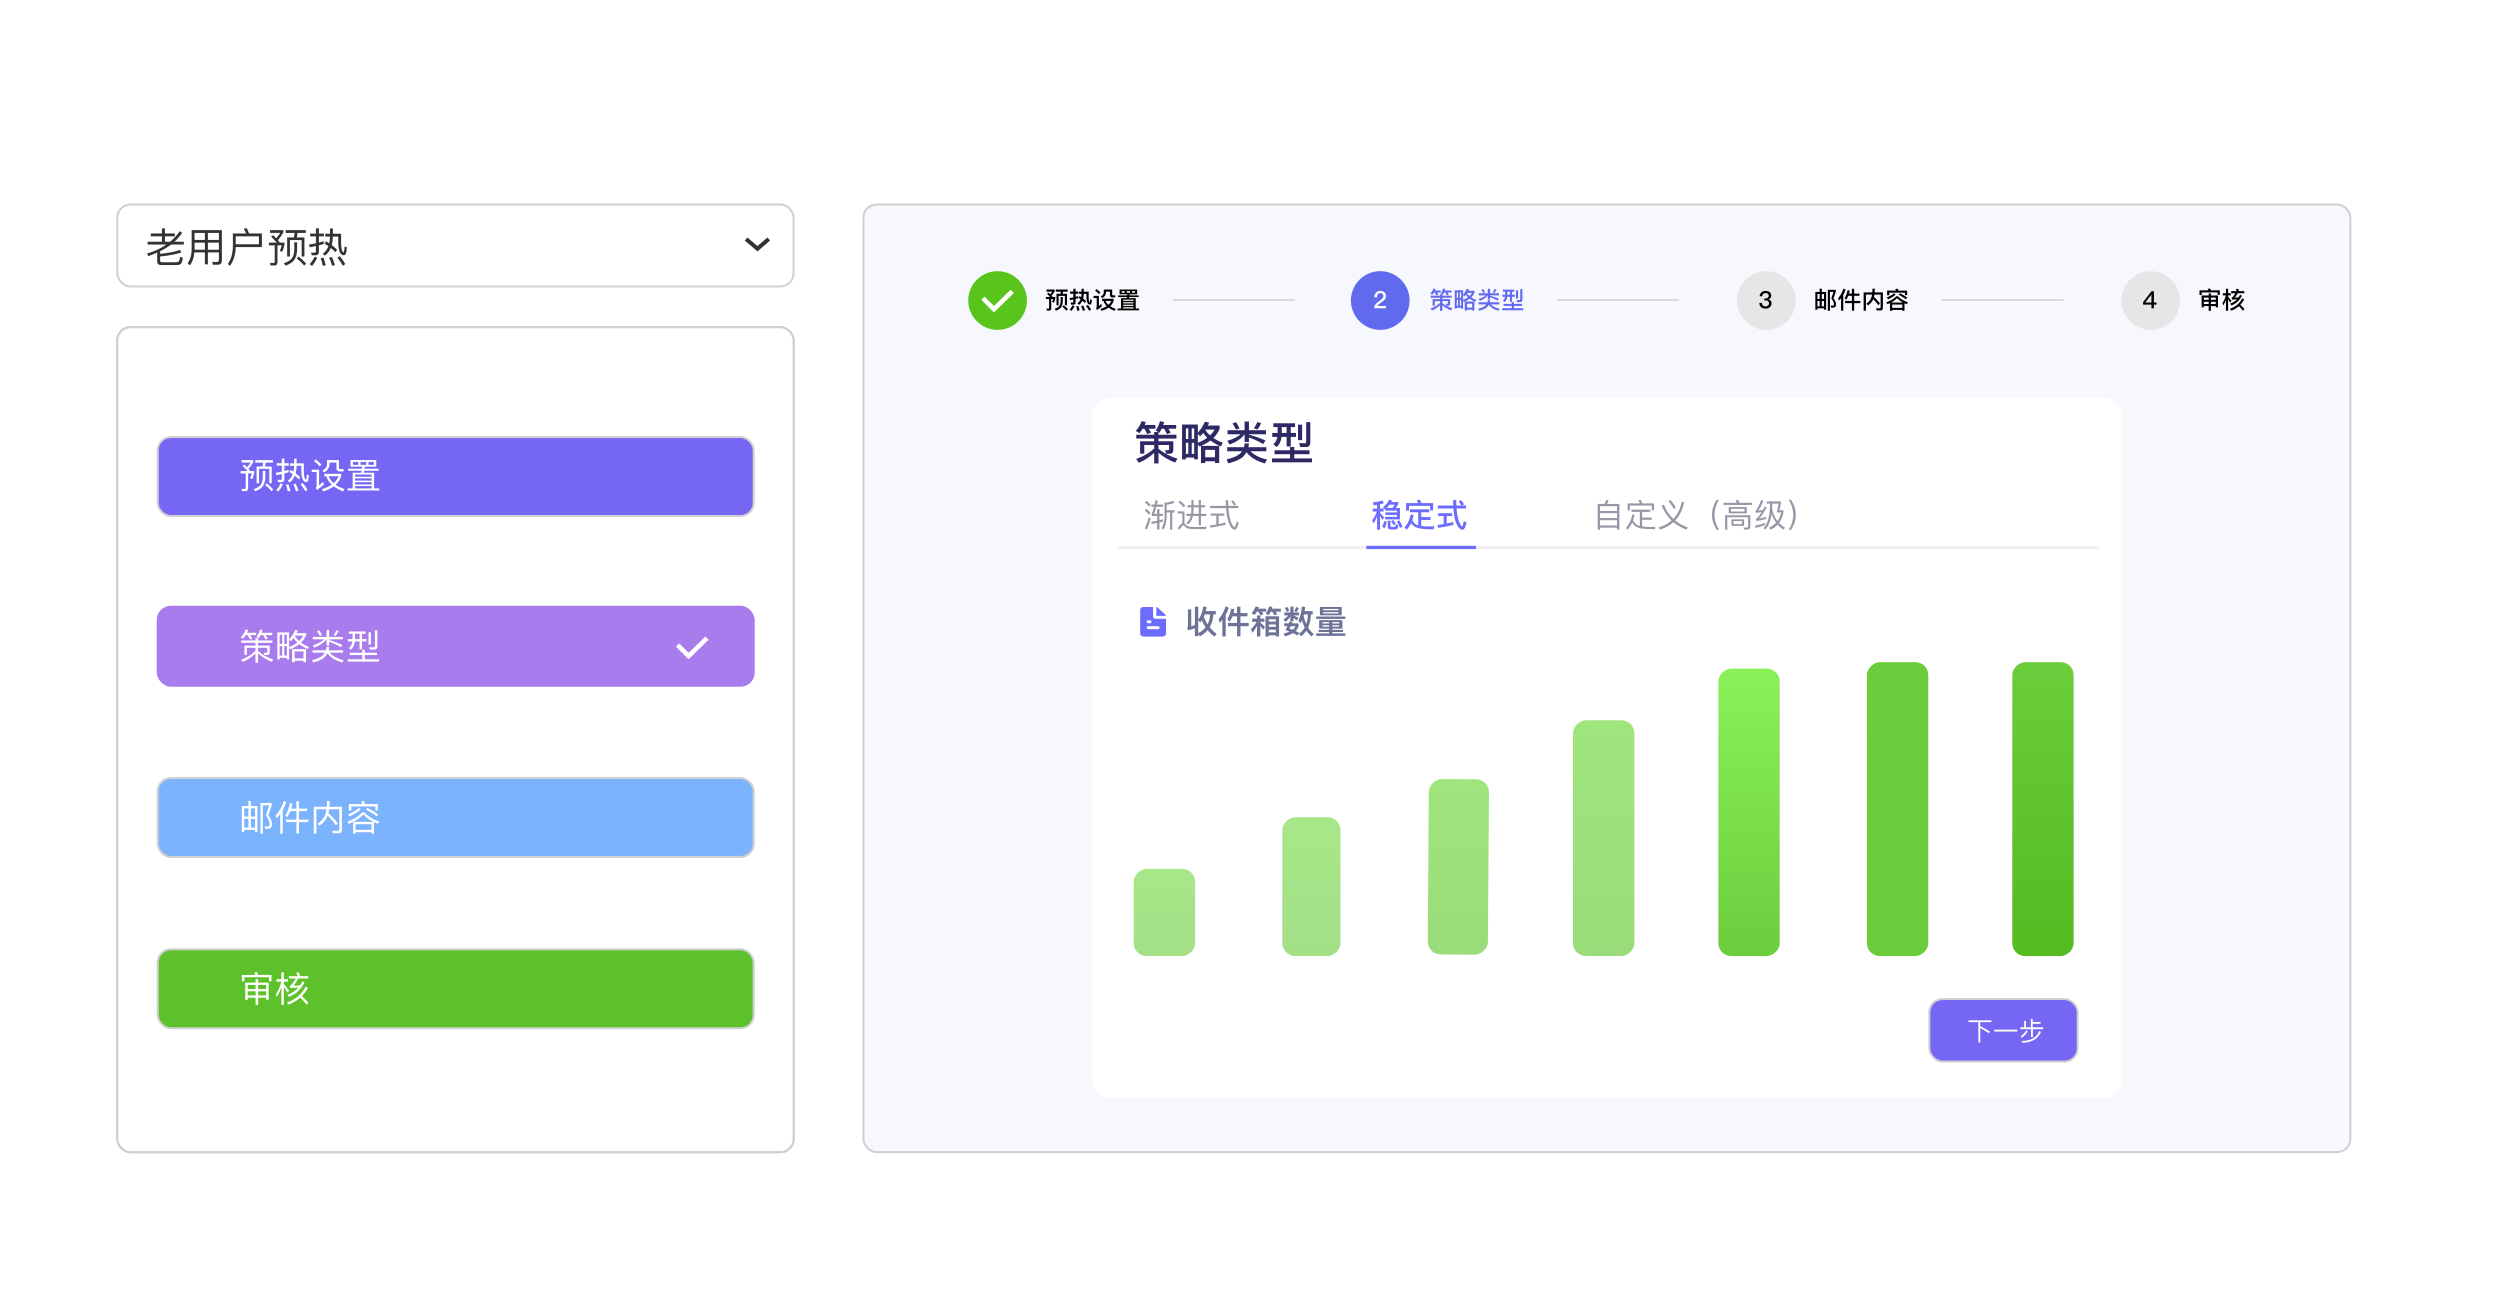 <svg width="774" height="401" viewBox="0 0 774 401" fill="none" xmlns="http://www.w3.org/2000/svg">
<g id="Group 1321315931">
<g id="Rectangle 109" filter="url(#filter0_d_2686_3247)">
<rect x="15" y="15" width="744" height="371" rx="6.414" fill="white"/>
</g>
<rect id="Rectangle 110" x="267.314" y="63.314" width="460.372" height="293.372" rx="4.083" fill="#F6F8FD" stroke="#D0D0D0" stroke-width="0.628"/>
<rect id="Rectangle 273" x="36.314" y="63.314" width="209.372" height="25.372" rx="4.083" fill="white" stroke="#D0D0D0" stroke-width="0.628"/>
<rect id="Rectangle 274" x="36.314" y="101.314" width="209.372" height="255.372" rx="4.083" fill="white" stroke="#D0D0D0" stroke-width="0.628"/>
<rect id="Rectangle 276" x="36.314" y="101.314" width="209.372" height="255.372" rx="4.083" fill="white" stroke="#D0D0D0" stroke-width="0.628"/>
<rect id="Rectangle 277" x="36.314" y="101.314" width="209.372" height="255.372" rx="4.083" fill="white" stroke="#D0D0D0" stroke-width="0.628"/>
<rect id="Rectangle 278" x="36.314" y="101.314" width="209.372" height="255.372" rx="4.083" fill="white" stroke="#D0D0D0" stroke-width="0.628"/>
<path id="&#232;&#128;&#129;&#231;&#148;&#168;&#230;&#136;&#183;&#233;&#162;&#132;&#231;&#131;&#173;" d="M49.573 79.404V80.648C49.573 81.013 49.749 81.201 50.113 81.201H54.384C54.799 81.201 55.1 81.126 55.289 80.987C55.515 80.812 55.666 80.322 55.741 79.518L56.595 79.794C56.482 80.874 56.256 81.528 55.917 81.766C55.628 81.967 55.176 82.068 54.548 82.068H49.837C49.058 82.068 48.668 81.653 48.668 80.837V78.211C47.814 78.588 46.91 78.952 45.93 79.317L45.54 78.475C47.651 77.897 49.598 77.005 51.369 75.799C51.42 75.761 51.457 75.736 51.495 75.711H45.703V74.844H50.138V73.161H46.683V72.281H50.138V70.698H51.055V72.281H54.121V73.161H51.055V74.844H52.651C53.806 73.889 54.812 72.796 55.691 71.578L56.407 72.106C55.653 73.136 54.862 74.053 54.008 74.844H56.91V75.711H52.99L52.4 76.151C51.596 76.704 50.653 77.256 49.573 77.784V78.588C51.91 78.362 53.982 77.96 55.779 77.369L56.08 78.224C54.07 78.802 51.91 79.191 49.573 79.404ZM60.239 75.121V77.319H63.43V75.121H60.239ZM60.188 78.148C60.05 79.756 59.585 81.088 58.781 82.143L58.09 81.528C58.894 80.409 59.309 78.99 59.334 77.269V71.239H68.693V80.648C68.693 81.528 68.254 81.967 67.374 81.967H65.93L65.691 81.075C66.193 81.1 66.658 81.126 67.085 81.126C67.538 81.126 67.776 80.862 67.776 80.334V78.148H64.359V81.829H63.43V78.148H60.188ZM67.776 77.319V75.121H64.359V77.319H67.776ZM67.776 74.279V72.118H64.359V74.279H67.776ZM63.43 72.118H60.239V74.279H63.43V72.118ZM80.163 73.173H72.99V75.623H80.163V73.173ZM72.99 76.502C72.927 78.751 72.337 80.686 71.206 82.306L70.54 81.704C71.558 80.296 72.073 78.462 72.098 76.214V72.281H76.193C75.967 71.754 75.728 71.264 75.465 70.812L76.432 70.661C76.658 71.138 76.884 71.678 77.11 72.281H81.08V76.502H72.99ZM88.442 71.251H94.673V72.106H92.123C92.06 72.596 91.972 73.06 91.872 73.513H94.246V79.43H93.392V74.317H89.761V79.43H88.907V73.513H91.005C91.105 73.06 91.181 72.583 91.231 72.106H88.442V71.251ZM92.462 79.43C93.392 80.158 94.171 80.887 94.799 81.616L94.171 82.244C93.618 81.54 92.852 80.786 91.884 79.995L92.462 79.43ZM91.105 75.033H91.985V77.294C91.947 78.638 91.646 79.706 91.08 80.498C90.528 81.239 89.635 81.817 88.392 82.244L87.902 81.477C89.095 81.088 89.937 80.573 90.414 79.92C90.842 79.241 91.08 78.374 91.105 77.294V75.033ZM84.585 72.834C84.924 73.161 85.239 73.475 85.515 73.776C85.967 73.287 86.382 72.721 86.759 72.093H83.593V71.251H87.726V71.967C87.211 72.897 86.646 73.689 86.043 74.354C86.281 74.631 86.482 74.882 86.658 75.108H88.09V75.661C87.889 76.641 87.638 77.407 87.362 77.96L86.621 77.671C86.847 77.194 87.06 76.628 87.236 75.95H85.904V81.201C85.904 81.854 85.578 82.194 84.95 82.194H83.744L83.568 81.377C83.945 81.415 84.309 81.44 84.661 81.44C84.912 81.44 85.05 81.289 85.05 80.987V75.95H83.241V75.108H85.678C85.188 74.53 84.598 73.902 83.919 73.249L84.585 72.834ZM106.47 79.04C106.08 79.028 105.741 78.852 105.465 78.5C104.962 77.847 104.711 76.616 104.711 74.794V73.249H103.053C103.04 74.229 102.927 75.108 102.713 75.887C103.291 76.314 103.831 76.791 104.359 77.319L103.857 78.085C103.379 77.596 102.889 77.156 102.412 76.754C101.997 77.734 101.394 78.538 100.603 79.166L99.937 78.575C100.728 77.972 101.306 77.168 101.683 76.189C101.281 75.9 100.867 75.636 100.465 75.41L100.942 74.706C101.281 74.907 101.608 75.108 101.934 75.334C102.085 74.681 102.161 73.99 102.173 73.249H100.716V72.369H102.173V70.724H103.053V72.369H105.603V74.794C105.603 76.226 105.728 77.219 105.992 77.784C106.093 78.023 106.193 78.148 106.294 78.148C106.382 78.148 106.47 77.998 106.545 77.696C106.62 77.369 106.671 76.892 106.696 76.264L107.387 76.616C107.324 77.696 107.198 78.387 106.997 78.688C106.847 78.915 106.671 79.04 106.47 79.04ZM96.03 72.319H97.814V70.686H98.731V72.319H100.264V73.198H98.731V75.108C99.234 74.97 99.736 74.819 100.213 74.668V75.548C99.723 75.698 99.234 75.824 98.731 75.95V77.947C98.731 78.676 98.379 79.04 97.676 79.04H96.507L96.306 78.173C96.671 78.211 97.022 78.236 97.362 78.236C97.663 78.236 97.814 78.06 97.814 77.721V76.176C97.186 76.314 96.545 76.44 95.904 76.565L95.691 75.711C96.419 75.611 97.123 75.472 97.814 75.322V73.198H96.03V72.319ZM97.45 79.442L98.203 79.806C97.751 80.786 97.211 81.628 96.608 82.332L95.867 81.791C96.47 81.138 96.997 80.347 97.45 79.442ZM100.138 79.756C100.402 80.485 100.641 81.264 100.842 82.106L99.924 82.306C99.761 81.402 99.548 80.611 99.284 79.932L100.138 79.756ZM102.738 79.58C103.115 80.347 103.442 81.176 103.718 82.08L102.814 82.281C102.563 81.327 102.261 80.498 101.884 79.769L102.738 79.58ZM105.188 79.291C105.942 80.234 106.507 81.05 106.909 81.754L106.168 82.281C105.741 81.515 105.176 80.673 104.46 79.756L105.188 79.291Z" fill="#333333"/>
<path id="Vector 10" d="M231 74L234.5 77L238 74" stroke="#333333" stroke-width="1.256"/>
<g id="Group 1321315873">
<rect id="Rectangle 279" x="48.83" y="135.314" width="184.516" height="24.448" rx="4.083" fill="#7566F3" stroke="#D0D0D0" stroke-width="0.628"/>
<path id="&#233;&#162;&#132;&#231;&#131;&#173;&#232;&#174;&#190;&#231;&#189;&#174;" d="M79.038 142.464H84.494V143.212H82.261C82.206 143.641 82.129 144.048 82.041 144.444H84.12V149.625H83.372V145.148H80.193V149.625H79.445V144.444H81.282C81.37 144.048 81.436 143.63 81.48 143.212H79.038V142.464ZM82.558 149.625C83.372 150.263 84.054 150.901 84.604 151.539L84.054 152.089C83.57 151.473 82.899 150.813 82.052 150.12L82.558 149.625ZM81.37 145.775H82.14V147.755C82.107 148.932 81.843 149.867 81.348 150.56C80.864 151.209 80.083 151.715 78.994 152.089L78.565 151.418C79.61 151.077 80.347 150.626 80.765 150.054C81.139 149.46 81.348 148.701 81.37 147.755V145.775ZM75.661 143.85C75.958 144.136 76.233 144.411 76.475 144.675C76.871 144.246 77.234 143.751 77.564 143.201H74.792V142.464H78.411V143.091C77.96 143.905 77.465 144.598 76.937 145.181C77.146 145.423 77.322 145.643 77.476 145.841H78.73V146.325C78.554 147.183 78.334 147.854 78.092 148.338L77.443 148.085C77.641 147.667 77.828 147.172 77.982 146.578H76.816V151.176C76.816 151.748 76.53 152.045 75.98 152.045H74.924L74.77 151.33C75.1 151.363 75.419 151.385 75.727 151.385C75.947 151.385 76.068 151.253 76.068 150.989V146.578H74.484V145.841H76.618C76.189 145.335 75.672 144.785 75.078 144.213L75.661 143.85ZM94.823 149.284C94.482 149.273 94.185 149.119 93.943 148.811C93.503 148.239 93.283 147.161 93.283 145.566V144.213H91.831C91.82 145.071 91.721 145.841 91.534 146.523C92.04 146.897 92.513 147.315 92.975 147.777L92.535 148.448C92.117 148.019 91.688 147.634 91.27 147.282C90.907 148.14 90.379 148.844 89.686 149.394L89.103 148.877C89.796 148.349 90.302 147.645 90.632 146.787C90.28 146.534 89.917 146.303 89.565 146.105L89.983 145.489C90.28 145.665 90.566 145.841 90.852 146.039C90.984 145.467 91.05 144.862 91.061 144.213H89.785V143.443H91.061V142.002H91.831V143.443H94.064V145.566C94.064 146.82 94.174 147.689 94.405 148.184C94.493 148.393 94.581 148.503 94.669 148.503C94.746 148.503 94.823 148.371 94.889 148.107C94.955 147.821 94.999 147.403 95.021 146.853L95.626 147.161C95.571 148.107 95.461 148.712 95.285 148.976C95.153 149.174 94.999 149.284 94.823 149.284ZM85.682 143.399H87.244V141.969H88.047V143.399H89.389V144.169H88.047V145.841C88.487 145.72 88.927 145.588 89.345 145.456V146.226C88.916 146.358 88.487 146.468 88.047 146.578V148.327C88.047 148.965 87.739 149.284 87.123 149.284H86.1L85.924 148.525C86.243 148.558 86.551 148.58 86.848 148.58C87.112 148.58 87.244 148.426 87.244 148.129V146.776C86.694 146.897 86.133 147.007 85.572 147.117L85.385 146.369C86.023 146.281 86.639 146.16 87.244 146.028V144.169H85.682V143.399ZM86.925 149.636L87.585 149.955C87.189 150.813 86.716 151.55 86.188 152.166L85.539 151.693C86.067 151.121 86.529 150.428 86.925 149.636ZM89.279 149.911C89.51 150.549 89.719 151.231 89.895 151.968L89.092 152.144C88.949 151.352 88.762 150.659 88.531 150.065L89.279 149.911ZM91.556 149.757C91.886 150.428 92.172 151.154 92.414 151.946L91.622 152.122C91.402 151.286 91.138 150.56 90.808 149.922L91.556 149.757ZM93.701 149.504C94.361 150.329 94.856 151.044 95.208 151.66L94.559 152.122C94.185 151.451 93.69 150.714 93.063 149.911L93.701 149.504ZM97.771 142.222C98.464 142.772 99.047 143.311 99.52 143.85L98.981 144.4C98.552 143.872 97.969 143.322 97.221 142.739L97.771 142.222ZM96.495 145.401H98.794V150.285C99.19 149.955 99.619 149.581 100.07 149.152L100.29 149.988C99.597 150.637 98.86 151.209 98.09 151.715L97.782 151.011C97.936 150.857 98.024 150.692 98.024 150.516V146.16H96.495V145.401ZM100.4 146.688H105.636V147.414C105.284 148.448 104.712 149.339 103.909 150.087C104.657 150.604 105.57 151.055 106.648 151.451L106.219 152.133C105.075 151.671 104.107 151.154 103.337 150.56C102.457 151.22 101.368 151.737 100.081 152.133L99.641 151.462C100.862 151.099 101.885 150.626 102.71 150.043C101.874 149.273 101.313 148.415 101.005 147.458H100.4V146.688ZM101.753 147.458C102.039 148.25 102.545 148.965 103.271 149.592C103.975 148.976 104.503 148.272 104.855 147.458H101.753ZM101.247 142.442H104.943V144.818C104.943 145.093 105.086 145.236 105.372 145.236H106.384V145.962H105.174C104.492 145.962 104.162 145.632 104.162 144.983V143.19H102.028V143.575C102.028 144.741 101.456 145.643 100.334 146.281L99.806 145.676C100.763 145.203 101.247 144.532 101.247 143.663V142.442ZM107.781 145.126H112.06L112.126 144.488H108.518V142.431H116.482V144.488H112.918L112.852 145.126H117.23V145.731H112.764C112.72 145.951 112.687 146.16 112.643 146.358H115.833V151.209H117.428V151.847H107.583V151.209H109.178V146.358H111.851C111.895 146.149 111.928 145.94 111.972 145.731H107.781V145.126ZM109.948 151.209H115.052V150.483H109.948V151.209ZM109.948 149.988H115.052V149.295H109.948V149.988ZM109.948 148.789H115.052V148.096H109.948V148.789ZM109.948 147.601H115.052V146.908H109.948V147.601ZM115.734 143.927V143.014H114.095V143.927H115.734ZM113.369 143.927V143.014H111.631V143.927H113.369ZM110.916 143.927V143.014H109.277V143.927H110.916Z" fill="white"/>
</g>
<g id="Group 1321315874">
<rect id="Rectangle 280" x="48.516" y="187.539" width="185.144" height="25.076" rx="4.397" fill="#A87CEC"/>
<path id="&#231;&#173;&#150;&#231;&#149;&#165;&#231;&#177;&#187;&#229;&#158;&#139;" d="M74.671 198.291H79.093V197.532H79.907V198.291H84.329V199.017H79.907V199.875H83.515V201.943C83.515 202.504 83.218 202.79 82.635 202.79H81.887L81.689 202.086L82.404 202.119C82.613 202.119 82.723 201.998 82.723 201.778V200.568H79.907V201.536C81.106 202.658 82.668 203.527 84.582 204.165L84.164 204.88C82.514 204.253 81.095 203.395 79.907 202.306V205.133H79.093V202.35C77.938 203.461 76.618 204.319 75.144 204.935L74.682 204.242C76.409 203.604 77.883 202.702 79.093 201.525V200.568H76.453V202.768H75.672V199.875H79.093V199.017H74.671V198.291ZM76.09 196.619C75.826 197.037 75.54 197.422 75.232 197.774L74.55 197.345C75.254 196.597 75.76 195.772 76.079 194.87L76.838 195.035C76.728 195.343 76.607 195.64 76.475 195.915H79.313V196.619H77.454C77.729 197.015 77.96 197.389 78.136 197.73L77.421 197.994C77.201 197.51 76.937 197.059 76.629 196.619H76.09ZM80.688 196.619C80.512 196.971 80.314 197.312 80.094 197.62L79.423 197.18C79.918 196.487 80.281 195.717 80.501 194.881L81.271 195.046C81.183 195.343 81.095 195.629 80.996 195.915H84.296V196.619H82.25C82.514 197.015 82.734 197.389 82.899 197.73L82.206 197.994C81.986 197.51 81.722 197.059 81.436 196.619H80.688ZM94.724 200.964V205.045H93.954V204.561H91.204V205.045H90.434V200.964H94.724ZM91.204 203.813H93.954V201.701H91.204V203.813ZM86.573 203.659V204.165H85.858V195.794H89.51V200.337C90.522 199.941 91.369 199.468 92.062 198.929C91.6 198.489 91.204 198.016 90.896 197.521C90.632 197.884 90.346 198.214 90.038 198.511L89.521 197.906C90.291 197.169 90.918 196.212 91.413 195.024L92.194 195.189C92.062 195.486 91.941 195.761 91.82 196.025H94.801V196.63C94.427 197.51 93.877 198.291 93.173 198.973C93.855 199.468 94.658 199.897 95.604 200.26L95.263 200.964C94.24 200.513 93.371 200.007 92.645 199.435C91.875 200.04 90.962 200.557 89.906 200.997L89.51 200.469V204.165H88.828V203.659H86.573ZM88.828 202.955V200.04H88.014V202.955H88.828ZM88.828 199.347V196.52H88.014V199.347H88.828ZM87.376 196.52H86.573V199.347H87.376V196.52ZM86.573 200.04V202.955H87.376V200.04H86.573ZM92.579 198.489C93.129 197.961 93.569 197.389 93.899 196.773H91.402C91.358 196.828 91.325 196.883 91.303 196.938C91.633 197.51 92.051 198.027 92.579 198.489ZM101.907 198.676V199.941H101.093V197.939H101.027C100.367 198.929 99.113 199.787 97.276 200.502L96.847 199.82C98.552 199.27 99.718 198.643 100.334 197.939H96.858V197.202H101.093V195.002H101.907V197.202H106.142V197.939H101.907V198.137C103.381 198.577 104.745 199.094 105.977 199.699L105.548 200.359C104.36 199.666 103.139 199.105 101.907 198.676ZM101.357 202.284C101.137 202.713 100.873 203.098 100.543 203.428C99.828 204.132 98.629 204.682 96.946 205.089L96.638 204.352C98.145 204.022 99.234 203.549 99.905 202.933C100.169 202.68 100.4 202.394 100.576 202.075H96.77V201.338H100.895C101.005 201.008 101.082 200.667 101.126 200.293H101.94C101.896 200.667 101.819 201.019 101.731 201.338H106.23V202.075H102.05C103.084 203.186 104.525 203.956 106.384 204.396L105.988 205.1C103.942 204.561 102.391 203.626 101.357 202.284ZM98.816 195.167C99.135 195.607 99.421 196.124 99.663 196.696L98.992 196.872C98.772 196.366 98.486 195.871 98.134 195.398L98.816 195.167ZM104.151 195.145L104.844 195.321C104.613 195.915 104.305 196.432 103.931 196.894L103.271 196.652C103.612 196.256 103.909 195.75 104.151 195.145ZM108.023 195.508H113.193V196.212H112.082V197.862H113.435V198.588H112.082V201.008H111.312V198.588H109.871C109.75 199.721 109.332 200.568 108.606 201.14L108.012 200.623C108.628 200.161 108.991 199.49 109.101 198.588H107.737V197.862H109.145V196.212H108.023V195.508ZM109.904 196.212V197.862H111.312V196.212H109.904ZM114.084 195.761H114.843V199.545H114.084V195.761ZM108.287 202.086H112.148V201.129H112.94V202.086H116.724V202.812H112.94V204.099H117.329V204.825H107.671V204.099H112.148V202.812H108.287V202.086ZM115.954 201.107H114.48L114.315 200.359C114.799 200.392 115.25 200.414 115.69 200.414C115.943 200.414 116.075 200.238 116.075 199.908V195.156H116.834V200.095C116.834 200.766 116.537 201.107 115.954 201.107Z" fill="white"/>
</g>
<g id="Group 1321315875">
<rect id="Rectangle 281" x="48.83" y="240.874" width="184.516" height="24.448" rx="4.083" fill="#7CB3FE" stroke="#D0D0D0" stroke-width="0.628"/>
<path id="&#233;&#130;&#174;&#228;&#187;&#182;&#229;&#134;&#133;&#229;&#174;&#185;" d="M79.709 249.564V257.616H78.961V256.923H75.617V257.616H74.869V249.564H76.904V247.969H77.674V249.564H79.709ZM75.617 256.208H76.904V253.513H75.617V256.208ZM77.674 256.208H78.961V253.513H77.674V256.208ZM75.617 252.809H76.904V250.29H75.617V252.809ZM77.674 250.29V252.809H78.961V250.29H77.674ZM80.633 248.607H84.153V249.19C83.823 250.345 83.471 251.412 83.086 252.391C83.845 253.491 84.23 254.393 84.241 255.097C84.241 255.669 84.098 256.065 83.834 256.296C83.548 256.527 82.976 256.648 82.118 256.648L81.887 255.845C82.173 255.878 82.415 255.9 82.613 255.9C82.987 255.878 83.229 255.823 83.339 255.713C83.438 255.603 83.493 255.405 83.504 255.097C83.493 254.415 83.086 253.513 82.294 252.391C82.646 251.522 82.998 250.499 83.339 249.322H81.392V258.111H80.633V248.607ZM87.882 247.947L88.63 248.288C88.344 249.157 87.981 249.982 87.541 250.763V258.111H86.76V251.973C86.408 252.457 86.023 252.919 85.605 253.359L85.352 252.512C86.518 251.192 87.354 249.663 87.882 247.947ZM89.73 248.673L90.511 248.772C90.423 249.322 90.302 249.85 90.148 250.334H91.765V248.046H92.557V250.334H95.087V251.104H92.557V253.755H95.494V254.514H92.557V258.056H91.765V254.514H88.531V253.755H91.765V251.104H89.895C89.62 251.83 89.279 252.479 88.872 253.051L88.366 252.391C89.037 251.379 89.488 250.136 89.73 248.673ZM101.467 252.523C101.016 253.777 100.158 254.811 98.882 255.647L98.354 254.998C99.586 254.184 100.4 253.172 100.796 251.951C100.917 251.522 101.016 251.06 101.093 250.554H97.958V258.089H97.155V249.784H101.181C101.236 249.223 101.269 248.618 101.269 247.98H102.072C102.072 248.629 102.039 249.234 101.995 249.784H105.856V256.868C105.856 257.605 105.493 257.979 104.789 257.979H103.062L102.842 257.187L104.525 257.231C104.877 257.231 105.053 257.044 105.053 256.692V250.554H101.907C101.852 250.972 101.786 251.368 101.698 251.731C102.842 252.809 103.799 253.876 104.58 254.921L103.986 255.526C103.348 254.58 102.501 253.579 101.467 252.523ZM112.632 247.958C112.764 248.244 112.885 248.574 113.006 248.937H116.999V250.895H116.229V249.674H108.771V250.95H108.001V248.937H112.181C112.049 248.629 111.917 248.354 111.785 248.101L112.632 247.958ZM112.214 251.478H112.819C113.71 252.589 115.25 253.557 117.428 254.393L116.999 255.042C116.559 254.866 116.152 254.69 115.778 254.514V258.111H115.019V257.649H110.102V258.111H109.332V254.47C108.881 254.69 108.43 254.877 107.968 255.053L107.55 254.404C109.563 253.656 111.114 252.688 112.214 251.478ZM110.102 256.923H115.019V255.163H110.102V256.923ZM109.354 254.459H115.657C114.315 253.799 113.259 253.029 112.511 252.171C111.631 253.095 110.575 253.854 109.354 254.459ZM113.787 250.136C115.107 250.818 116.229 251.5 117.131 252.182L116.581 252.721C115.778 252.061 114.678 251.368 113.281 250.631L113.787 250.136ZM111.18 250.125L111.708 250.598C110.773 251.412 109.629 252.127 108.265 252.743L107.792 252.127C109.134 251.555 110.256 250.895 111.18 250.125Z" fill="white"/>
</g>
<g id="Group 1321315876">
<rect id="Rectangle 282" x="48.83" y="293.894" width="184.516" height="24.448" rx="4.083" fill="#5CC12A" stroke="#D0D0D0" stroke-width="0.628"/>
<path id="&#229;&#174;&#161;&#230;&#160;&#184;" d="M76.695 306.909V308.174H79.137V306.909H76.695ZM79.137 308.9H76.695V309.549H75.925V304.214H79.137V303.114H79.929V304.214H83.174V309.516H82.404V308.9H79.929V311.133H79.137V308.9ZM79.929 308.174H82.404V306.909H79.929V308.174ZM82.404 306.205V304.94H79.929V306.205H82.404ZM79.137 304.94H76.695V306.205H79.137V304.94ZM84.065 301.849V303.774H83.295V302.564H75.661V303.829H74.891V301.849H79.082C78.972 301.563 78.862 301.299 78.741 301.057L79.577 300.914C79.687 301.189 79.786 301.497 79.896 301.849H84.065ZM87.871 305.501V311.1H87.112V305.589C86.76 306.711 86.298 307.723 85.737 308.625L85.407 307.822C86.188 306.678 86.749 305.38 87.079 303.928H85.594V303.169H87.112V301.024H87.871V303.169H89.169V303.928H87.871V304.643C88.399 305.248 88.927 305.93 89.477 306.7L89.037 307.371C88.586 306.601 88.201 305.974 87.871 305.501ZM89.444 302.223H92.194C92.04 301.827 91.864 301.464 91.666 301.134L92.48 301.002C92.645 301.354 92.81 301.761 92.964 302.223H95.406V302.938H92.392C91.787 304.005 91.259 304.764 90.797 305.215C91.501 305.171 92.194 305.127 92.876 305.072C93.162 304.676 93.415 304.269 93.635 303.829L94.273 304.17C93.173 306.348 91.567 307.844 89.433 308.636L89.004 307.976C90.335 307.503 91.446 306.766 92.348 305.754C91.578 305.798 90.753 305.842 89.884 305.875L89.719 305.226C89.785 305.204 89.829 305.182 89.873 305.16C90.313 304.874 90.874 304.137 91.578 302.938H89.444V302.223ZM92.964 308.867C91.908 309.813 90.687 310.539 89.279 311.023L88.85 310.341C91.435 309.494 93.371 307.866 94.658 305.457L95.329 305.809C94.801 306.799 94.174 307.657 93.459 308.383C94.251 309.087 94.933 309.78 95.483 310.473L94.911 311.045C94.427 310.363 93.778 309.637 92.964 308.867Z" fill="white"/>
</g>
<g id="Rectangle 41171" filter="url(#filter1_d_2686_3247)">
<rect x="338" y="119" width="319" height="217" rx="6" fill="white"/>
</g>
<path id="&#231;&#173;&#150;&#231;&#149;&#165;&#231;&#177;&#187;&#229;&#158;&#139;_2" d="M351.784 134.594H357.328V133.754H358.56L357.818 133.264C358.434 132.368 358.868 131.416 359.12 130.394L360.408 130.674C360.324 130.982 360.226 131.29 360.128 131.57H364.146V132.746H361.766C362.046 133.18 362.27 133.586 362.452 133.95L361.29 134.398C361.038 133.838 360.744 133.278 360.408 132.746H359.652C359.428 133.194 359.19 133.6 358.938 133.992L358.672 133.824V134.594H364.216V135.798H358.672V136.61H363.264V139.326C363.264 140.11 362.844 140.502 362.004 140.502H361.052L360.716 139.326L361.626 139.396C361.836 139.396 361.948 139.27 361.948 139.046V137.772H358.672V138.906C360.156 140.222 362.102 141.244 364.538 142L363.838 143.218C361.85 142.462 360.128 141.454 358.672 140.166V143.484H357.328V140.208C355.928 141.524 354.332 142.546 352.568 143.288L351.77 142.098C353.926 141.342 355.788 140.264 357.328 138.878V137.772H354.276V140.446H352.974V136.61H357.328V135.798H351.784V134.594ZM353.758 132.746C353.45 133.236 353.128 133.698 352.764 134.118L351.616 133.404C352.484 132.466 353.1 131.458 353.464 130.38L354.738 130.66C354.626 130.982 354.5 131.29 354.374 131.57H357.72V132.746H355.662C355.942 133.18 356.194 133.586 356.39 133.964L355.186 134.398C354.934 133.838 354.626 133.278 354.29 132.746H353.758ZM377.46 138.038V143.344H376.158V142.812H373.134V143.344H371.832V138.052C371.664 138.108 371.496 138.178 371.356 138.248L370.852 137.59V142.224H369.718V141.678H367.156V142.224H365.966V131.43H370.852V133.922C371.692 133.082 372.42 131.962 373.036 130.562L374.352 130.828C374.212 131.15 374.072 131.458 373.932 131.752H377.6V132.774C377.152 133.838 376.508 134.776 375.668 135.602C376.494 136.162 377.46 136.652 378.566 137.058L377.992 138.248C376.732 137.688 375.654 137.072 374.758 136.386C373.918 137.016 372.952 137.562 371.86 138.038H377.46ZM370.852 134.286V137.086C371.972 136.638 372.938 136.12 373.75 135.532C373.26 135.056 372.84 134.552 372.504 134.048C372.196 134.44 371.888 134.79 371.552 135.112L370.852 134.286ZM373.134 141.566H376.158V139.27H373.134V141.566ZM369.718 140.516V137.086H368.962V140.516H369.718ZM369.718 135.924V132.634H368.962V135.924H369.718ZM367.898 132.634H367.156V135.924H367.898V132.634ZM367.156 137.086V140.516H367.898V137.086H367.156ZM374.618 134.804C375.22 134.244 375.696 133.642 376.06 132.998H373.232C373.204 133.026 373.19 133.068 373.176 133.096C373.554 133.712 374.03 134.286 374.618 134.804ZM386.672 135.462V136.848H385.328V134.44C384.474 135.672 382.934 136.75 380.694 137.646L379.98 136.498C381.94 135.882 383.312 135.196 384.11 134.44H380.05V133.194H385.328V130.506H386.672V133.194H391.95V134.44H386.672V134.58C388.548 135.084 390.256 135.672 391.796 136.372L391.082 137.478C389.64 136.638 388.17 135.966 386.672 135.462ZM385.888 140.012C385.608 140.502 385.3 140.936 384.936 141.314C384.04 142.21 382.486 142.91 380.274 143.442L379.756 142.21C381.632 141.804 383.004 141.23 383.844 140.488C384.11 140.25 384.334 139.984 384.516 139.704H379.938V138.458H385.104C385.216 138.08 385.314 137.688 385.37 137.268H386.714C386.658 137.688 386.574 138.08 386.476 138.458H392.062V139.704H387.106C388.366 140.922 390.088 141.79 392.272 142.294L391.6 143.47C389.08 142.784 387.176 141.636 385.888 140.012ZM382.71 130.716C383.102 131.276 383.438 131.934 383.746 132.69L382.626 132.97C382.346 132.326 381.982 131.696 381.562 131.094L382.71 130.716ZM389.276 130.688L390.438 130.982C390.144 131.738 389.766 132.396 389.29 132.97L388.184 132.578C388.604 132.074 388.968 131.444 389.276 130.688ZM394.246 131.052H400.938V132.228H399.622V134.034H401.246V135.266H399.622V138.234H398.334V135.266H396.766C396.598 136.652 396.094 137.702 395.226 138.402L394.218 137.52C394.89 137.002 395.31 136.246 395.464 135.266H393.882V134.034H395.548V132.228H394.246V131.052ZM396.836 132.228V134.034H398.334V132.228H396.836ZM401.862 131.472H403.136V136.274H401.862V131.472ZM394.596 139.41H399.398V138.388H400.714V139.41H405.418V140.628H400.714V141.93H406.188V143.148H393.812V141.93H399.398V140.628H394.596V139.41ZM404.41 138.388H402.534L402.24 137.156C402.842 137.212 403.416 137.24 403.962 137.24C404.242 137.24 404.396 137.016 404.396 136.582V130.702H405.67V136.89C405.67 137.884 405.25 138.388 404.41 138.388Z" fill="#2E2965"/>
<path id="&#230;&#184;&#144;&#232;&#191;&#155;&#229;&#188;&#143;" d="M354.93 155.06C355.46 155.48 355.9 155.9 356.26 156.33L355.75 156.84C355.43 156.43 355 155.99 354.44 155.53L354.93 155.06ZM354.93 157.53C355.44 157.97 355.87 158.41 356.21 158.86L355.7 159.37C355.4 158.94 354.98 158.48 354.44 158L354.93 157.53ZM355.65 160.22L356.28 160.46C355.93 161.68 355.54 162.82 355.11 163.89L354.44 163.6C354.91 162.5 355.31 161.37 355.65 160.22ZM358.24 157.61H358.96V159.1H360.01V159.75H358.96V161.07C359.35 160.97 359.71 160.88 360.05 160.78V161.46C359.69 161.57 359.33 161.67 358.96 161.76V163.97H358.24V161.93C357.69 162.04 357.12 162.14 356.52 162.23L356.43 161.53C357.07 161.44 357.68 161.34 358.24 161.23V159.75H356.7L356.54 159.12C356.82 158.52 357.07 157.78 357.3 156.9H356.47V156.2H357.47C357.56 155.77 357.65 155.32 357.74 154.84L358.43 154.99C358.35 155.41 358.26 155.82 358.18 156.2H360.07V156.9H358.01C357.79 157.73 357.56 158.46 357.3 159.1H358.24V157.61ZM363.22 155.03L363.58 155.67C362.86 155.98 362.07 156.17 361.2 156.23V157.97H363.65V158.66H362.94V164.04H362.27V158.66H361.2V159.87C361.16 161.6 360.81 162.98 360.17 164.01L359.67 163.48C360.21 162.61 360.5 161.41 360.54 159.87V155.63C361.53 155.6 362.42 155.4 363.22 155.03ZM365.28 154.99C365.95 155.51 366.52 156.02 366.98 156.54L366.46 157.05C366.06 156.56 365.5 156.03 364.79 155.46L365.28 154.99ZM371.09 163.82C370.55 163.82 369.96 163.81 369.33 163.8C368.69 163.79 368.18 163.73 367.78 163.62C367.39 163.5 367.04 163.25 366.73 162.89C366.6 162.72 366.47 162.64 366.35 162.64C366.11 162.64 365.72 163.1 365.17 164.02L364.63 163.53C365.16 162.69 365.63 162.18 366.04 162V158.96H364.61V158.3H366.71V162.04C366.79 162.1 366.87 162.18 366.95 162.27C367.19 162.56 367.44 162.77 367.72 162.9C368.02 163.04 368.47 163.12 369.05 163.14C369.57 163.15 370.22 163.16 370.99 163.16C371.46 163.16 371.94 163.15 372.43 163.14C372.91 163.13 373.29 163.12 373.55 163.1L373.38 163.82H371.09ZM367.67 156.41H368.85V154.82H369.54V156.41H371.12V154.83H371.82V156.41H373.09V157.08H371.82V159.07H373.41V159.75H371.82V162.62H371.12V159.75H369.34C369.08 160.95 368.56 161.84 367.79 162.42L367.36 161.84C367.99 161.39 368.42 160.69 368.64 159.75H367.32V159.07H368.77C368.82 158.69 368.85 158.29 368.85 157.87V157.08H367.67V156.41ZM369.54 157.08V157.71C369.54 158.19 369.51 158.65 369.46 159.07H371.12V157.08H369.54ZM374.65 156.62H379.54C379.51 156.05 379.5 155.46 379.5 154.85H380.24C380.24 155.47 380.25 156.06 380.28 156.62H383.37V157.32H380.32C380.44 159 380.7 160.39 381.09 161.51C381.51 162.61 381.89 163.17 382.22 163.17C382.42 163.14 382.63 162.57 382.84 161.45L383.49 161.79C383.19 163.23 382.78 163.96 382.27 163.97C381.38 163.93 380.64 162.81 380.04 160.63C379.81 159.68 379.66 158.58 379.58 157.32H374.65V156.62ZM374.8 158.98H379.04V159.66H377.28V162.26C378.02 162.12 378.73 161.95 379.43 161.77V162.47C377.99 162.82 376.43 163.11 374.77 163.35L374.6 162.67C375.26 162.59 375.92 162.49 376.56 162.39V159.66H374.8V158.98ZM381.75 154.9C382.08 155.3 382.39 155.74 382.69 156.22L382.09 156.52C381.8 156.02 381.49 155.58 381.15 155.19L381.75 154.9Z" fill="#9896A6"/>
<path id="&#231;&#168;&#179;&#229;&#174;&#154;&#229;&#188;&#143;" d="M425.24 156.44L425.06 155.54C426.19 155.44 427.19 155.23 428.07 154.93L428.41 155.81C428.05 155.93 427.66 156.03 427.26 156.12V157.46H428.36V158.37H427.26V158.8C427.69 159.21 428.12 159.66 428.56 160.16L428.03 160.96C427.74 160.46 427.48 160.04 427.26 159.7V164H426.35V159.88C426.05 160.68 425.68 161.41 425.24 162.08L424.84 161.04C425.49 160.25 425.96 159.36 426.26 158.37H424.99V157.46H426.35V156.29C425.99 156.35 425.62 156.4 425.24 156.44ZM433.42 160.8H428.83V160H432.51V159.42H428.93V158.64H432.51V158.08H428.89V157.56C428.82 157.61 428.76 157.66 428.7 157.7L428.16 157C429.08 156.39 429.7 155.64 430.02 154.76L430.96 154.88C430.89 155.07 430.81 155.25 430.73 155.43H432.89V156.12C432.63 156.56 432.37 156.94 432.11 157.26H433.42V160.8ZM430.24 156.24C429.96 156.61 429.64 156.95 429.28 157.26H431.09C431.33 156.97 431.57 156.63 431.83 156.24H430.24ZM433.29 161.14C433.64 161.74 433.95 162.39 434.21 163.09L433.43 163.44C433.14 162.67 432.83 161.99 432.49 161.4L433.29 161.14ZM428.58 161.31L429.39 161.47C429.22 162.28 428.98 162.98 428.67 163.57L427.91 163.09C428.22 162.53 428.44 161.94 428.58 161.31ZM431.88 163.94H430.57C429.95 163.94 429.65 163.58 429.65 162.87V161.2H430.5V162.69C430.5 162.97 430.61 163.11 430.85 163.11H431.73C431.84 163.11 431.92 163.07 431.98 163.01C432.04 162.93 432.09 162.7 432.12 162.3L432.93 162.55C432.87 163.22 432.75 163.62 432.58 163.76C432.43 163.88 432.2 163.94 431.88 163.94ZM431.33 160.98C431.69 161.41 431.96 161.79 432.15 162.11L431.47 162.59C431.27 162.23 430.99 161.84 430.65 161.41L431.33 160.98ZM436.54 157.69H442.48V158.59H440.02V160.09H442.9V160.99H440.02V162.83C440.7 162.93 441.53 162.98 442.53 162.99C443.03 162.99 443.55 162.96 444.07 162.92L443.89 163.86H442.95C440.85 163.86 439.34 163.67 438.44 163.29C437.8 162.99 437.28 162.55 436.88 161.97C436.5 162.77 436.03 163.45 435.47 164.01L434.85 163.25C435.79 162.27 436.43 160.95 436.75 159.31L437.67 159.47C437.55 160.05 437.4 160.6 437.23 161.1C437.7 161.88 438.29 162.39 438.99 162.61L439.08 162.63V158.59H436.54V157.69ZM443.69 155.74V158.01H442.76V156.62H436.24V158.06H435.31V155.74H439.07C438.93 155.42 438.77 155.13 438.61 154.87L439.63 154.71C439.77 155.02 439.91 155.36 440.04 155.74H443.69ZM445.13 156.51H449.92C449.89 155.97 449.88 155.4 449.88 154.82H450.86C450.86 155.41 450.87 155.97 450.9 156.51H452.46C452.2 156.03 451.91 155.6 451.6 155.22L452.38 154.85C452.69 155.25 452.99 155.68 453.27 156.16L452.56 156.51H453.9V157.43H450.95C451.07 158.95 451.3 160.24 451.64 161.28C452.06 162.39 452.41 162.95 452.69 162.95C452.84 162.94 453.01 162.4 453.19 161.34L454.05 161.78C453.75 163.26 453.32 164.01 452.75 164.02C451.79 163.96 451.01 162.83 450.41 160.62C450.2 159.7 450.05 158.64 449.97 157.43H445.13V156.51ZM445.27 158.89H449.57V159.78H447.89V162.09C448.59 161.95 449.28 161.79 449.96 161.61V162.54C448.5 162.89 446.93 163.19 445.26 163.43L445.04 162.53C445.68 162.45 446.32 162.36 446.95 162.26V159.78H445.27V158.89Z" fill="#6C6CFF"/>
<path id="&#232;&#135;&#170;&#229;&#174;&#154;&#228;&#185;&#137;&#239;&#188;&#136;&#233;&#171;&#152;&#231;&#186;&#167;&#239;&#188;&#137;" d="M501.36 156.02V163.99H500.63V163.37H495.37V163.99H494.64V156.02H496.78C497 155.62 497.17 155.22 497.27 154.8L498 154.9C497.89 155.3 497.73 155.68 497.53 156.02H501.36ZM495.37 162.68H500.63V161.05H495.37V162.68ZM495.37 160.39H500.63V158.86H495.37V160.39ZM495.37 158.2H500.63V156.71H495.37V158.2ZM505.07 157.8H510.95V158.48H508.41V160.24H511.39V160.92H508.41V162.99C509.11 163.09 509.95 163.15 510.95 163.16C511.46 163.16 511.98 163.14 512.52 163.1L512.39 163.82H511.27C509.25 163.82 507.81 163.63 506.93 163.26C506.27 162.95 505.73 162.47 505.32 161.82C504.93 162.68 504.45 163.4 503.88 163.98L503.42 163.41C504.38 162.39 505.02 161.02 505.36 159.3L506.06 159.42C505.94 160.04 505.78 160.61 505.6 161.13C506.08 161.99 506.68 162.53 507.4 162.76C507.49 162.79 507.59 162.82 507.69 162.84V158.48H505.07V157.8ZM512.09 155.85V157.98H511.39V156.51H504.61V158.03H503.91V155.85H507.73C507.58 155.49 507.41 155.16 507.23 154.86L508 154.74C508.16 155.07 508.32 155.44 508.46 155.85H512.09ZM517.21 154.83C517.84 155.55 518.39 156.35 518.87 157.21L518.22 157.54C517.71 156.64 517.15 155.84 516.53 155.14L517.21 154.83ZM520.69 155.3L521.4 155.46C520.95 157.8 520.03 159.69 518.63 161.14C519.75 162.06 521.05 162.78 522.55 163.3L522.1 163.97C520.56 163.39 519.23 162.62 518.09 161.66C516.96 162.67 515.57 163.44 513.93 163.98L513.53 163.33C515.11 162.82 516.44 162.09 517.52 161.15C516.22 159.9 515.2 158.38 514.45 156.58L515.11 156.21C515.81 157.98 516.79 159.46 518.05 160.64C519.39 159.25 520.27 157.47 520.69 155.3ZM531.5 154.73H532.2C531.8 155.39 531.48 156.08 531.25 156.8C530.95 157.68 530.81 158.54 530.81 159.4C530.81 160.25 530.95 161.12 531.25 162C531.48 162.71 531.8 163.4 532.2 164.07H531.5C531.06 163.42 530.72 162.73 530.47 162.01C530.17 161.15 530.03 160.28 530.03 159.41C530.03 158.52 530.17 157.65 530.47 156.79C530.72 156.06 531.06 155.37 531.5 154.73ZM538.13 154.77C538.24 155.04 538.35 155.34 538.45 155.67H542.41V156.33H533.58V155.67H537.68C537.58 155.39 537.46 155.14 537.34 154.91L538.13 154.77ZM540.81 163.97H539.97L539.8 163.32L540.6 163.35C541.01 163.35 541.22 163.19 541.22 162.87V160.15H534.78V164H534.09V159.52H541.91V163.02C541.91 163.65 541.54 163.97 540.81 163.97ZM535.21 156.98H540.8V158.92H535.21V156.98ZM540.1 158.36V157.54H535.91V158.36H540.1ZM536.04 160.79H539.97V162.79H536.04V160.79ZM539.33 162.25V161.33H536.69V162.25H539.33ZM546.48 161.89V162.57C545.6 162.93 544.61 163.22 543.49 163.43L543.4 162.73C544.57 162.52 545.6 162.24 546.48 161.89ZM545.26 154.82L545.94 155.09C545.42 156.35 544.89 157.35 544.35 158.09C544.83 158.04 545.31 157.98 545.79 157.9C545.98 157.56 546.18 157.21 546.39 156.84L547.02 157.07C546.08 158.69 545.31 159.85 544.69 160.54C545.41 160.41 546.14 160.23 546.86 160.01V160.66C545.8 160.98 544.78 161.19 543.81 161.31L543.62 160.66C543.75 160.61 543.86 160.54 543.95 160.46C544.35 160.08 544.83 159.45 545.39 158.55C544.81 158.64 544.23 158.72 543.65 158.79L543.47 158.13C543.58 158.09 543.68 158 543.77 157.87C544.34 156.98 544.84 155.96 545.26 154.82ZM547.99 155.92H547V155.24H551.39V155.69C551.23 156.59 551.07 157.36 550.91 158H552.18V158.4C551.97 159.78 551.51 160.95 550.79 161.9C551.31 162.46 551.92 162.95 552.62 163.39L552.17 163.99C551.47 163.53 550.86 163.01 550.36 162.43C549.76 163.07 549.02 163.59 548.16 164.01L547.76 163.35C548.6 162.94 549.31 162.43 549.88 161.83C549.28 161.02 548.82 160.1 548.51 159.08C548.21 161.19 547.55 162.82 546.54 163.96L546.01 163.49C547.31 162.03 547.97 159.69 547.99 156.46V155.92ZM550.3 161.33C550.88 160.56 551.26 159.66 551.46 158.63H550.07C550.25 158.01 550.44 157.11 550.65 155.92H548.69V156.46C548.69 156.83 548.68 157.19 548.66 157.53C548.91 158.99 549.46 160.26 550.3 161.33ZM553.8 154.73H554.5C554.93 155.37 555.27 156.06 555.53 156.79C555.82 157.65 555.97 158.52 555.97 159.41C555.97 160.28 555.82 161.15 555.53 162.01C555.27 162.73 554.93 163.42 554.5 164.07H553.8C554.2 163.4 554.51 162.71 554.75 162C555.04 161.12 555.19 160.25 555.19 159.4C555.19 158.54 555.04 157.68 554.75 156.8C554.51 156.08 554.2 155.39 553.8 154.73Z" fill="#9896A6"/>
<path id="&#230;&#148;&#182;&#228;&#187;&#182;&#231;&#174;&#177;&#230;&#149;&#176;&#233;&#135;&#143;" d="M367.83 195.15L367.53 194.27C367.7 194.2 367.79 194.09 367.79 193.95V188.67H368.81V193.9C369.19 193.78 369.57 193.65 369.94 193.51V187.83H370.97V191.92C371.75 190.87 372.27 189.48 372.54 187.76L373.59 187.94C373.51 188.38 373.42 188.8 373.32 189.19H376.41V190.22H375.65C375.57 191.76 375.19 193.08 374.52 194.2C375.14 194.96 375.86 195.65 376.68 196.26L375.96 197.11C375.17 196.5 374.48 195.83 373.88 195.1C373.24 195.86 372.43 196.51 371.45 197.03L370.97 196.25V196.97H369.94V194.51C369.26 194.75 368.56 194.96 367.83 195.15ZM373 190.22C372.9 190.48 372.8 190.73 372.7 190.97C373.01 191.81 373.4 192.59 373.86 193.29C374.32 192.41 374.59 191.38 374.66 190.22H373ZM372.09 192.09C371.93 192.33 371.76 192.55 371.59 192.75L370.97 191.98V196.01C371.91 195.55 372.67 194.96 373.24 194.24C372.78 193.56 372.4 192.84 372.09 192.09ZM379.46 187.69L380.44 188.16C380.19 188.94 379.87 189.67 379.47 190.37V197.04H378.44V191.89C378.18 192.21 377.91 192.52 377.63 192.82L377.28 191.7C378.26 190.57 378.99 189.23 379.46 187.69ZM381.15 188.45L382.17 188.58C382.1 189 382.01 189.41 381.9 189.8H382.99V187.83H384.04V189.8H386.21V190.82H384.04V192.87H386.59V193.88H384.04V197.01H382.99V193.88H380.2V192.87H382.99V190.82H381.56C381.31 191.44 381.01 192.01 380.66 192.52L379.99 191.65C380.56 190.78 380.95 189.71 381.15 188.45ZM387.66 191.51H389.16V190.55H390.21V191.51H391.45V192.51H390.21V192.71C390.67 193.13 391.15 193.59 391.63 194.1L391.05 194.98C390.73 194.48 390.45 194.05 390.21 193.71V197.06H389.16V193.77C388.79 194.55 388.32 195.27 387.74 195.93L387.29 194.76C388.06 194.1 388.63 193.35 389.01 192.51H387.66V191.51ZM396 190.8V197.05H394.99V196.7H392.81V197.05H391.8V190.8H396ZM392.81 195.78H394.99V194.94H392.81V195.78ZM392.81 194.06H394.99V193.33H392.81V194.06ZM392.81 192.45H394.99V191.72H392.81V192.45ZM389.13 189.37C388.91 189.75 388.66 190.09 388.39 190.41L387.48 189.83C388.07 189.19 388.49 188.5 388.73 187.76L389.74 187.98C389.68 188.14 389.63 188.3 389.57 188.45H391.99V189.37H390.68C390.88 189.65 391.04 189.92 391.17 190.17L390.21 190.53C390.03 190.13 389.81 189.74 389.57 189.37H389.13ZM393.4 189.37C393.2 189.78 392.99 190.16 392.75 190.51L391.86 189.94C392.37 189.24 392.73 188.49 392.94 187.71L393.93 187.93C393.87 188.11 393.82 188.28 393.77 188.45H396.55V189.37H394.95C395.15 189.65 395.32 189.92 395.45 190.17L394.53 190.52C394.35 190.12 394.13 189.74 393.87 189.37H393.4ZM403.7 190.21C403.66 190.35 403.63 190.48 403.59 190.62C403.81 191.61 404.08 192.48 404.41 193.23C404.71 192.35 404.88 191.34 404.92 190.21H403.7ZM403.93 194.3C403.61 193.64 403.33 192.9 403.09 192.08C402.94 192.41 402.78 192.72 402.62 193L401.97 192.19C402.52 191.09 402.89 189.62 403.08 187.78L404.1 187.96C404.04 188.4 403.98 188.81 403.91 189.2H406.41V190.21H405.86C405.8 191.82 405.51 193.19 404.98 194.33C405.46 195.13 406.03 195.76 406.69 196.21L406.11 197.06C405.49 196.6 404.94 196 404.47 195.26C404 195.96 403.42 196.56 402.74 197.05L402.2 196.17C402.92 195.69 403.5 195.07 403.93 194.3ZM399.2 192.42L400.18 192.54C400.12 192.69 400.07 192.84 400.02 192.98H402.03V193.82C401.86 194.4 401.56 194.92 401.12 195.36C401.51 195.53 401.89 195.71 402.26 195.91L401.7 196.73C401.32 196.5 400.86 196.26 400.32 196.01C399.66 196.43 398.84 196.76 397.85 197.02L397.37 196.15C398.09 195.99 398.71 195.78 399.24 195.54C398.84 195.37 398.41 195.2 397.97 195.03C398.21 194.63 398.42 194.24 398.6 193.87H397.61V192.98H399C399.07 192.78 399.14 192.6 399.2 192.42ZM400.18 194.97C400.59 194.65 400.9 194.28 401.11 193.87H399.63C399.5 194.13 399.36 194.38 399.22 194.62C399.54 194.72 399.86 194.84 400.18 194.97ZM398.59 187.93C398.8 188.3 398.99 188.7 399.15 189.13L398.41 189.46C398.21 188.98 398 188.56 397.78 188.19L398.59 187.93ZM401.4 187.92L402.13 188.27C401.93 188.69 401.68 189.1 401.37 189.5L400.64 189.13C400.96 188.72 401.22 188.32 401.4 187.92ZM397.63 189.61H399.49V187.8H400.45V189.61H402.15V190.52H400.45V190.54C400.97 190.75 401.5 190.99 402.04 191.26L401.5 192.08C401.08 191.75 400.73 191.49 400.45 191.3V192.35H399.49V190.78C399.15 191.46 398.63 192.05 397.91 192.57L397.39 191.73C398.04 191.36 398.52 190.96 398.82 190.52H397.63V189.61ZM408.42 191.99H415.6V194.61H412.51V195H415.79V195.67H412.51V196.09H416.51V196.87H407.49V196.09H411.47V195.67H408.23V195H411.47V194.61H408.42V191.99ZM414.61 194.01V193.58H412.51V194.01H414.61ZM411.47 194.01V193.58H409.41V194.01H411.47ZM409.41 193.02H411.47V192.6H409.41V193.02ZM412.51 192.6V193.02H414.61V192.6H412.51ZM408.64 187.93H415.39V190.5H408.64V187.93ZM414.39 189.92V189.51H409.64V189.92H414.39ZM409.64 188.93H414.39V188.52H409.64V188.93ZM407.49 190.88H416.51V191.62H407.49V190.88Z" fill="#6E7297"/>
<g id="document_2_fill (2) 1" clip-path="url(#clip0_2686_3247)">
<g id="Group">
<path id="Vector" fill-rule="evenodd" clip-rule="evenodd" d="M357 187.917V190.896C357 191.078 357.079 191.253 357.22 191.382C357.36 191.511 357.551 191.584 357.75 191.584H361V196.167C361 196.41 360.895 196.643 360.707 196.815C360.52 196.987 360.265 197.084 360 197.084H354C353.735 197.084 353.48 196.987 353.293 196.815C353.105 196.643 353 196.41 353 196.167V188.834C353 188.591 353.105 188.357 353.293 188.185C353.48 188.014 353.735 187.917 354 187.917H357ZM358.5 193.875H355.5C355.367 193.875 355.24 193.924 355.146 194.01C355.053 194.096 355 194.212 355 194.334C355 194.455 355.053 194.572 355.146 194.658C355.24 194.744 355.367 194.792 355.5 194.792H358.5C358.633 194.792 358.76 194.744 358.854 194.658C358.947 194.572 359 194.455 359 194.334C359 194.212 358.947 194.096 358.854 194.01C358.76 193.924 358.633 193.875 358.5 193.875ZM356 192.042H355.5C355.367 192.042 355.24 192.09 355.146 192.176C355.053 192.262 355 192.379 355 192.5C355 192.622 355.053 192.738 355.146 192.824C355.24 192.91 355.367 192.959 355.5 192.959H356C356.133 192.959 356.26 192.91 356.354 192.824C356.447 192.738 356.5 192.622 356.5 192.5C356.5 192.379 356.447 192.262 356.354 192.176C356.26 192.09 356.133 192.042 356 192.042ZM358 187.937C358.189 187.974 358.363 188.06 358.5 188.186L360.707 190.209C360.844 190.334 360.938 190.493 360.978 190.667H358V187.937Z" fill="#6C6CFF"/>
</g>
</g>
<rect id="Rectangle 41044" opacity="0.9" x="351" y="296" width="27" height="19" rx="4" transform="rotate(-90 351 296)" fill="url(#paint0_linear_2686_3247)"/>
<rect id="Rectangle 41045" opacity="0.9" x="397" y="296" width="43" height="18" rx="4" transform="rotate(-90 397 296)" fill="url(#paint1_linear_2686_3247)"/>
<rect id="Rectangle 41046" x="442.001" y="295.465" width="54.297" height="18.63" rx="4" transform="rotate(-89.59 442.001 295.465)" fill="url(#paint2_linear_2686_3247)"/>
<rect id="Rectangle 41048" x="487" y="296" width="73" height="19" rx="4" transform="rotate(-90 487 296)" fill="url(#paint3_linear_2686_3247)"/>
<rect id="Rectangle 41179" x="532" y="296" width="89" height="19" rx="4" transform="rotate(-90 532 296)" fill="url(#paint4_linear_2686_3247)"/>
<rect id="Rectangle 41181" x="578" y="296" width="91" height="19" rx="4" transform="rotate(-90 578 296)" fill="url(#paint5_linear_2686_3247)"/>
<rect id="Rectangle 41050" x="623" y="296" width="91" height="19" rx="4" transform="rotate(-90 623 296)" fill="url(#paint6_linear_2686_3247)"/>
<line id="Line 289" x1="346" y1="169.5" x2="650" y2="169.5" stroke="#F1F1F1"/>
<rect id="Rectangle 41172" x="423" y="169" width="34" height="1" fill="#6C6CFF"/>
<g id="Group 1321315878">
<rect id="Rectangle 279_2" x="597.314" y="309.314" width="45.946" height="19.332" rx="4.083" fill="#7566F3" stroke="#D0D0D0" stroke-width="0.628"/>
<path id="&#228;&#184;&#139;&#228;&#184;&#128;&#230;&#173;&#165;" d="M609.44 315.888H616.552V316.456H613.08V317.664C614.072 318.16 615.08 318.736 616.104 319.392L615.76 319.904C614.696 319.2 613.8 318.656 613.08 318.272V322.816H612.496V316.456H609.44V315.888ZM617.4 318.776H624.592V319.352H617.4V318.776ZM628.752 315.448H629.336V316.416H631.76V316.968H629.336V318.072H632.552V318.632H629.376V321.048H628.8V318.632H625.448V318.072H626.672V316.072H627.256V318.072H628.752V315.448ZM631.36 319.216L631.888 319.496C630.88 321.712 628.944 322.824 626.096 322.832L625.888 322.28C628.656 322.28 630.48 321.256 631.36 319.216ZM627.368 318.992L627.776 319.36C627.296 320.104 626.712 320.752 626.008 321.304L625.648 320.84C626.328 320.312 626.904 319.696 627.368 318.992Z" fill="white"/>
</g>
<g id="Group 201">
<g id="Group 1321315879">
<path id="Ellipse 43" d="M317.944 93.04C317.944 98.059 313.875 102.129 308.855 102.129C303.836 102.129 299.767 98.059 299.767 93.04C299.767 88.02 303.836 83.951 308.855 83.951C313.875 83.951 317.944 88.02 317.944 93.04Z" fill="#59C51C"/>
<path id="Vector 15 (Stroke)" fill-rule="evenodd" clip-rule="evenodd" d="M313.896 90.708L307.714 96.736L303.81 92.832L304.814 91.828L307.726 94.74L312.905 89.691L313.896 90.708Z" fill="white"/>
<path id="Vector 15 (Stroke)_2" fill-rule="evenodd" clip-rule="evenodd" d="M219.366 198.077L213.183 204.105L209.279 200.201L210.283 199.197L213.196 202.11L218.374 197.061L219.366 198.077Z" fill="white"/>
<g id="&#233;&#162;&#132;&#231;&#131;&#173;&#232;&#174;&#190;&#231;&#189;&#174;_2">
<path id="Vector_2" d="M346.15 91.451H348.97C348.985 91.333 348.993 91.215 349.007 91.104H346.615V89.635H352.065V91.104H349.709C349.694 91.222 349.687 91.333 349.672 91.451H352.53V91.976H349.583L349.51 92.308H351.622V95.528H352.663V96.074H346.017V95.528H347.058V92.308H348.823C348.845 92.19 348.867 92.079 348.889 91.976H346.15V91.451ZM347.752 95.528H350.927V95.136H347.752V95.528ZM347.752 94.723H350.927V94.353H347.752V94.723ZM347.752 93.933H350.927V93.563H347.752V93.933ZM347.752 93.142H350.927V92.781H347.752V93.142ZM351.4 90.624V90.144H350.47V90.624H351.4ZM349.842 90.624V90.144H348.838V90.624H349.842ZM348.21 90.624V90.144H347.279V90.624H348.21Z" fill="black"/>
<path id="Vector_3" d="M339.511 89.501C339.983 89.855 340.375 90.217 340.7 90.572L340.22 91.059C339.939 90.712 339.54 90.343 339.031 89.959L339.511 89.501ZM338.565 91.606H340.22V94.729C340.449 94.537 340.692 94.316 340.958 94.065L341.15 94.803C340.67 95.246 340.161 95.645 339.621 95.992L339.356 95.357C339.474 95.254 339.54 95.121 339.54 94.966V92.278H338.565V91.606ZM341.202 92.484H344.783V93.127C344.569 93.784 344.215 94.345 343.72 94.818C344.192 95.128 344.768 95.409 345.433 95.645L345.056 96.251C344.318 95.955 343.705 95.615 343.203 95.246C342.627 95.66 341.911 95.992 341.069 96.243L340.677 95.652C341.46 95.423 342.117 95.135 342.649 94.781C342.147 94.294 341.8 93.754 341.623 93.164H341.202V92.484ZM342.28 93.164C342.45 93.614 342.738 94.02 343.151 94.39C343.55 94.028 343.86 93.622 344.074 93.164H342.28ZM341.719 89.634H344.333V91.185C344.333 91.347 344.421 91.436 344.606 91.436H345.256V92.078H344.421C343.897 92.078 343.639 91.827 343.639 91.34V90.291H342.413V90.513C342.413 91.281 342.021 91.879 341.246 92.3L340.781 91.761C341.401 91.48 341.719 91.089 341.719 90.587V89.634Z" fill="black"/>
<path id="Vector_4" d="M337.479 94.323C337.213 94.316 336.999 94.205 336.822 93.998C336.512 93.636 336.357 92.898 336.357 91.775V90.978H335.537C335.522 91.51 335.456 91.982 335.345 92.41C335.663 92.647 335.965 92.913 336.253 93.201L335.855 93.799C335.604 93.533 335.352 93.304 335.101 93.097C334.858 93.622 334.518 94.057 334.082 94.397L333.565 93.939C334.001 93.607 334.326 93.178 334.54 92.647C334.319 92.484 334.104 92.344 333.89 92.226L334.267 91.679C334.429 91.768 334.584 91.871 334.74 91.975C334.799 91.665 334.836 91.332 334.85 90.978H334.068V90.291H334.85V89.383H335.537V90.291H337.044V91.775C337.044 92.573 337.095 93.119 337.213 93.422C337.258 93.555 337.302 93.629 337.346 93.629C337.383 93.629 337.42 93.526 337.457 93.326C337.487 93.127 337.501 92.891 337.509 92.61L338.04 92.876C338.004 93.526 337.922 93.939 337.804 94.124C337.716 94.257 337.612 94.323 337.479 94.323ZM331.313 90.262H332.303V89.383H333.004V90.262H333.846V90.941H333.004V91.901C333.27 91.827 333.536 91.753 333.794 91.665V92.337C333.528 92.41 333.27 92.484 333.004 92.551V93.607C333.004 94.087 332.775 94.331 332.325 94.331H331.623L331.461 93.659C331.675 93.688 331.882 93.71 332.081 93.71C332.229 93.71 332.303 93.614 332.303 93.437V92.721C331.97 92.794 331.631 92.868 331.284 92.927L331.121 92.27C331.52 92.219 331.919 92.152 332.303 92.071V90.941H331.313V90.262ZM332.074 94.508L332.664 94.796C332.399 95.357 332.096 95.844 331.749 96.258L331.173 95.837C331.52 95.468 331.823 95.025 332.074 94.508ZM333.846 94.715C333.994 95.135 334.127 95.586 334.245 96.073L333.543 96.236C333.447 95.704 333.329 95.246 333.189 94.847L333.846 94.715ZM335.375 94.611C335.589 95.054 335.773 95.542 335.936 96.058L335.242 96.221C335.101 95.66 334.924 95.172 334.717 94.751L335.375 94.611ZM336.792 94.39C337.236 94.936 337.568 95.416 337.804 95.822L337.221 96.236C336.977 95.785 336.645 95.29 336.224 94.751L336.792 94.39Z" fill="black"/>
<path id="Vector_5" d="M326.875 89.642H330.56V90.299H329.113C329.083 90.535 329.039 90.757 328.995 90.971H330.346V94.53H329.689V91.591H327.747V94.53H327.089V90.971H328.323C328.367 90.749 328.397 90.528 328.426 90.299H326.875V89.642ZM329.32 94.501C329.836 94.907 330.28 95.313 330.634 95.712L330.147 96.199C329.844 95.808 329.423 95.387 328.876 94.936L329.32 94.501ZM328.36 91.96H329.039V93.267C329.009 94.065 328.825 94.7 328.493 95.173C328.168 95.616 327.636 95.955 326.912 96.199L326.528 95.601C327.222 95.372 327.702 95.084 327.961 94.73C328.205 94.353 328.337 93.866 328.36 93.267V91.96ZM324.667 90.602C324.845 90.779 325.014 90.949 325.162 91.111C325.384 90.867 325.583 90.594 325.775 90.291H324.003V89.642H326.521V90.188C326.225 90.727 325.908 91.185 325.568 91.562C325.672 91.695 325.768 91.813 325.856 91.923H326.728V92.352C326.609 92.928 326.477 93.378 326.314 93.703L325.738 93.482C325.864 93.223 325.974 92.92 326.07 92.573H325.465V95.498C325.465 95.941 325.258 96.17 324.845 96.17H324.121L323.981 95.534C324.202 95.564 324.409 95.579 324.616 95.579C324.734 95.579 324.8 95.498 324.8 95.335V92.573H323.796V91.923H325.096C324.83 91.613 324.52 91.281 324.15 90.927L324.667 90.602Z" fill="black"/>
</g>
<path id="Line 43 (Stroke)" fill-rule="evenodd" clip-rule="evenodd" d="M400.88 93.039H363.104V92.755H400.88V93.039Z" fill="#B7B7B7"/>
<path id="Ellipse 44" d="M436.412 93.04C436.412 98.059 432.343 102.129 427.323 102.129C422.304 102.129 418.234 98.059 418.234 93.04C418.234 88.02 422.304 83.951 427.323 83.951C432.343 83.951 436.412 88.02 436.412 93.04Z" fill="#616AEF"/>
<g id="&#231;&#173;&#150;&#231;&#149;&#165;&#231;&#177;&#187;&#229;&#158;&#139;_3">
<path id="Vector_6" d="M465.31 89.673H468.84V90.293H468.146V91.246H469.002V91.896H468.146V93.461H467.466V91.896H466.639C466.551 92.627 466.285 93.181 465.827 93.55L465.295 93.085C465.65 92.811 465.871 92.413 465.952 91.896H465.118V91.246H465.997V90.293H465.31V89.673ZM466.676 90.293V91.246H467.466V90.293H466.676ZM469.327 89.894H469.999V92.427H469.327V89.894ZM465.495 94.082H468.028V93.542H468.722V94.082H471.203V94.724H468.722V95.411H471.609V96.053H465.081V95.411H468.028V94.724H465.495V94.082ZM470.671 93.542H469.682L469.527 92.893C469.844 92.922 470.147 92.937 470.435 92.937C470.583 92.937 470.664 92.819 470.664 92.59V89.488H471.336V92.752C471.336 93.277 471.114 93.542 470.671 93.542Z" fill="#616AEF"/>
<path id="Vector_7" d="M461.316 91.999V92.73H460.607V91.46C460.157 92.11 459.344 92.678 458.163 93.151L457.786 92.545C458.82 92.221 459.544 91.859 459.965 91.46H457.823V90.803H460.607V89.385H461.316V90.803H464.1V91.46H461.316V91.534C462.305 91.799 463.206 92.11 464.019 92.479L463.642 93.062C462.881 92.619 462.106 92.265 461.316 91.999ZM460.902 94.399C460.755 94.657 460.592 94.886 460.4 95.086C459.928 95.558 459.108 95.927 457.941 96.208L457.668 95.558C458.658 95.344 459.381 95.041 459.824 94.65C459.965 94.524 460.083 94.384 460.179 94.236H457.764V93.579H460.489C460.548 93.38 460.6 93.173 460.629 92.951H461.338C461.309 93.173 461.264 93.38 461.213 93.579H464.159V94.236H461.545C462.209 94.879 463.118 95.337 464.27 95.603L463.915 96.223C462.586 95.861 461.582 95.255 460.902 94.399ZM459.226 89.496C459.433 89.791 459.61 90.138 459.773 90.537L459.182 90.684C459.034 90.345 458.842 90.013 458.621 89.695L459.226 89.496ZM462.689 89.481L463.302 89.636C463.147 90.035 462.948 90.382 462.697 90.684L462.113 90.478C462.335 90.212 462.527 89.879 462.689 89.481Z" fill="#616AEF"/>
<path id="Vector_8" d="M456.456 93.356V96.155H455.77V95.875H454.174V96.155H453.488V93.364C453.399 93.393 453.31 93.43 453.237 93.467L452.971 93.12V95.564H452.373V95.276H451.021V95.564H450.394V89.871H452.971V91.185C453.414 90.742 453.798 90.151 454.123 89.413L454.817 89.553C454.743 89.723 454.669 89.886 454.595 90.041H456.53V90.58C456.294 91.141 455.954 91.636 455.511 92.072C455.947 92.367 456.456 92.625 457.04 92.84L456.737 93.467C456.072 93.172 455.504 92.847 455.031 92.485C454.588 92.817 454.078 93.105 453.502 93.356H456.456ZM452.971 91.377V92.854C453.562 92.618 454.071 92.345 454.499 92.035C454.241 91.784 454.019 91.518 453.842 91.252C453.68 91.459 453.517 91.643 453.34 91.813L452.971 91.377ZM454.174 95.217H455.77V94.006H454.174V95.217ZM452.373 94.663V92.854H451.974V94.663H452.373ZM452.373 92.241V90.506H451.974V92.241H452.373ZM451.413 90.506H451.021V92.241H451.413V90.506ZM451.021 92.854V94.663H451.413V92.854H451.021ZM454.957 91.651C455.275 91.355 455.526 91.038 455.718 90.698H454.226C454.211 90.713 454.204 90.735 454.197 90.75C454.396 91.075 454.647 91.377 454.957 91.651Z" fill="#616AEF"/>
<path id="Vector_9" d="M442.913 91.541H445.837V91.098H446.487L446.096 90.84C446.421 90.367 446.649 89.865 446.782 89.326L447.462 89.473C447.417 89.636 447.366 89.798 447.314 89.946H449.433V90.566H448.178C448.326 90.795 448.444 91.009 448.54 91.201L447.927 91.438C447.794 91.142 447.639 90.847 447.462 90.566H447.063C446.945 90.803 446.819 91.017 446.686 91.224L446.546 91.135V91.541H449.47V92.176H446.546V92.605H448.968V94.037C448.968 94.451 448.747 94.657 448.304 94.657H447.801L447.624 94.037L448.104 94.074C448.215 94.074 448.274 94.008 448.274 93.889V93.217H446.546V93.816C447.329 94.51 448.355 95.049 449.64 95.448L449.271 96.09C448.222 95.691 447.314 95.16 446.546 94.48V96.23H445.837V94.502C445.099 95.197 444.257 95.736 443.326 96.127L442.905 95.499C444.043 95.1 445.025 94.532 445.837 93.801V93.217H444.227V94.628H443.541V92.605H445.837V92.176H442.913V91.541ZM443.954 90.566C443.792 90.825 443.622 91.069 443.43 91.29L442.824 90.913C443.282 90.419 443.607 89.887 443.799 89.318L444.471 89.466C444.412 89.636 444.345 89.798 444.279 89.946H446.044V90.566H444.958C445.106 90.795 445.239 91.009 445.342 91.209L444.707 91.438C444.574 91.142 444.412 90.847 444.235 90.566H443.954Z" fill="#616AEF"/>
</g>
<path id="Line 43 (Stroke)_2" fill-rule="evenodd" clip-rule="evenodd" d="M519.884 93.039H482.109V92.755H519.884V93.039Z" fill="#B7B7B7"/>
<path id="2" d="M427.36 90.07C427.862 90.07 428.283 90.211 428.608 90.506C428.925 90.801 429.088 91.178 429.088 91.643C429.088 92.101 428.911 92.515 428.571 92.891C428.364 93.105 428.002 93.386 427.478 93.74C426.909 94.117 426.57 94.449 426.459 94.737H429.095V95.446H425.462C425.462 94.922 425.632 94.464 425.986 94.065C426.178 93.837 426.577 93.519 427.175 93.105C427.53 92.854 427.781 92.655 427.928 92.5C428.165 92.234 428.29 91.946 428.29 91.636C428.29 91.341 428.209 91.119 428.047 90.971C427.884 90.823 427.64 90.75 427.33 90.75C426.998 90.75 426.747 90.861 426.577 91.089C426.4 91.311 426.311 91.629 426.296 92.057H425.491C425.499 91.466 425.669 90.993 426.001 90.639C426.341 90.255 426.799 90.07 427.36 90.07Z" fill="white"/>
<path id="Ellipse 43_2" d="M555.956 93.04C555.956 98.059 551.887 102.129 546.867 102.129C541.847 102.129 537.778 98.059 537.778 93.04C537.778 88.02 541.847 83.951 546.867 83.951C551.887 83.951 555.956 88.02 555.956 93.04Z" fill="#E6E6E6"/>
<g id="&#233;&#130;&#174;&#228;&#187;&#182;&#229;&#134;&#133;&#229;&#174;&#185;_2">
<path id="Vector_10" d="M587.534 89.353C587.608 89.538 587.682 89.745 587.756 89.966H590.451V91.37H589.772V90.609H584.928V91.406H584.248V89.966H587.017C586.944 89.789 586.862 89.627 586.774 89.472L587.534 89.353ZM587.099 91.717H587.616C588.214 92.44 589.248 93.068 590.71 93.614L590.333 94.183C590.082 94.08 589.846 93.984 589.632 93.888V96.214H588.96V95.948H585.821V96.214H585.142V93.858C584.891 93.976 584.625 94.08 584.359 94.183L583.982 93.614C585.326 93.127 586.368 92.499 587.099 91.717ZM585.821 95.313H588.96V94.286H585.821V95.313ZM585.526 93.666H589.166C588.398 93.267 587.8 92.817 587.357 92.315C586.833 92.846 586.22 93.297 585.526 93.666ZM588.273 90.801C589.159 91.259 589.912 91.717 590.518 92.167L590.03 92.647C589.506 92.211 588.768 91.739 587.822 91.237L588.273 90.801ZM586.412 90.801L586.87 91.214C586.242 91.768 585.474 92.256 584.558 92.669L584.137 92.123C585.038 91.746 585.792 91.303 586.412 90.801Z" fill="black"/>
<path id="Vector_11" d="M579.965 92.617C579.655 93.385 579.108 94.028 578.318 94.559L577.845 93.991C578.643 93.445 579.167 92.772 579.418 91.975C579.485 91.739 579.544 91.48 579.588 91.2H577.69V96.199H576.981V90.52H579.669C579.699 90.158 579.721 89.774 579.721 89.368H580.437C580.437 89.774 580.423 90.158 580.393 90.52H582.948V95.283C582.948 95.837 582.69 96.118 582.18 96.118H581.021L580.829 95.416L581.944 95.453C582.136 95.453 582.239 95.342 582.239 95.128V91.2H580.319C580.275 91.458 580.231 91.702 580.179 91.923C580.917 92.603 581.538 93.275 582.047 93.947L581.508 94.486C581.124 93.902 580.607 93.282 579.965 92.617Z" fill="black"/>
<path id="Vector_12" d="M570.742 89.332L571.399 89.635C571.215 90.218 570.971 90.772 570.675 91.289V96.207H569.989V92.308C569.782 92.574 569.56 92.825 569.331 93.069L569.103 92.323C569.841 91.466 570.387 90.469 570.742 89.332ZM571.983 89.864L572.669 89.952C572.61 90.285 572.544 90.602 572.463 90.898H573.349V89.421H574.05V90.898H575.682V91.584H574.05V93.172H575.955V93.851H574.05V96.178H573.349V93.851H571.251V93.172H573.349V91.584H572.234C572.049 92.05 571.827 92.471 571.562 92.855L571.111 92.271C571.539 91.614 571.835 90.809 571.983 89.864Z" fill="black"/>
<path id="Vector_13" d="M565.359 90.389V95.898H564.702V95.462H562.686V95.898H562.028V90.389H563.35V89.362H564.037V90.389H565.359ZM562.686 94.834H563.35V93.18H562.686V94.834ZM564.037 94.834H564.702V93.18H564.037V94.834ZM562.686 92.56H563.35V91.024H562.686V92.56ZM564.037 91.024V92.56H564.702V91.024H564.037ZM565.89 89.731H568.372V90.241C568.15 91.002 567.914 91.703 567.655 92.346C568.172 93.084 568.431 93.682 568.438 94.147C568.438 94.568 568.342 94.864 568.158 95.026C567.966 95.196 567.567 95.285 566.976 95.285L566.777 94.576C567.028 94.605 567.234 94.627 567.412 94.627C567.567 94.613 567.67 94.576 567.722 94.517C567.759 94.458 567.781 94.34 567.788 94.147C567.781 93.69 567.508 93.091 566.961 92.346C567.198 91.792 567.426 91.127 567.648 90.359H566.555V96.215H565.89V89.731Z" fill="black"/>
</g>
<path id="Line 43 (Stroke)_3" fill-rule="evenodd" clip-rule="evenodd" d="M638.89 93.039H601.115V92.755H638.89V93.039Z" fill="#B7B7B7"/>
<path id="3" d="M546.623 90.07C547.155 90.07 547.576 90.196 547.901 90.454C548.211 90.713 548.374 91.067 548.374 91.518C548.374 92.094 548.078 92.485 547.502 92.677C547.812 92.773 548.049 92.921 548.211 93.113C548.388 93.312 548.477 93.571 548.477 93.881C548.477 94.368 548.307 94.767 547.975 95.077C547.62 95.387 547.155 95.55 546.594 95.55C546.055 95.55 545.619 95.409 545.294 95.136C544.925 94.826 544.718 94.376 544.674 93.785H545.486C545.501 94.139 545.612 94.412 545.833 94.605C546.025 94.782 546.276 94.87 546.586 94.87C546.926 94.87 547.199 94.767 547.406 94.575C547.583 94.398 547.679 94.183 547.679 93.918C547.679 93.608 547.583 93.379 547.391 93.231C547.214 93.083 546.948 93.009 546.601 93.009H546.217V92.404H546.594C546.919 92.404 547.162 92.33 547.325 92.19C547.487 92.049 547.576 91.843 547.576 91.577C547.576 91.311 547.495 91.112 547.347 90.971C547.185 90.823 546.941 90.757 546.631 90.757C546.313 90.757 546.062 90.838 545.885 91.001C545.708 91.163 545.597 91.407 545.567 91.732H544.777C544.822 91.207 545.014 90.801 545.361 90.506C545.686 90.211 546.106 90.07 546.623 90.07Z" fill="black"/>
<path id="Ellipse 43_3" d="M674.961 93.04C674.961 98.059 670.892 102.129 665.872 102.129C660.852 102.129 656.783 98.059 656.783 93.04C656.783 88.02 660.852 83.951 665.872 83.951C670.892 83.951 674.961 88.02 674.961 93.04Z" fill="#E6E6E6"/>
<g id="&#229;&#174;&#161;&#230;&#160;&#184;_2">
<path id="Vector_14" d="M689.826 92.633V96.207H689.154V92.796C688.94 93.43 688.674 94.021 688.35 94.553L688.062 93.829C688.549 93.135 688.896 92.338 689.118 91.451H688.194V90.779H689.154V89.399H689.826V90.779H690.639V91.451H689.826V91.85C690.166 92.227 690.506 92.648 690.853 93.113L690.462 93.711C690.218 93.283 690.004 92.921 689.826 92.633ZM690.779 90.144H692.529C692.433 89.908 692.33 89.694 692.212 89.502L692.928 89.384C693.031 89.605 693.127 89.864 693.216 90.144H694.826V90.787H692.802C692.441 91.415 692.123 91.872 691.85 92.16C692.249 92.146 692.647 92.116 693.046 92.079C693.223 91.821 693.386 91.555 693.534 91.274L694.102 91.577C693.364 93.046 692.286 94.043 690.86 94.575L690.476 93.992C691.296 93.704 691.99 93.261 692.559 92.67C692.086 92.7 691.584 92.722 691.06 92.744L690.919 92.175C690.978 92.16 691.023 92.138 691.052 92.116C691.318 91.946 691.658 91.503 692.079 90.787H690.779V90.144ZM693.172 94.789C692.478 95.402 691.673 95.868 690.757 96.192L690.373 95.594C692.086 95.033 693.364 93.962 694.22 92.367L694.804 92.67C694.464 93.305 694.065 93.874 693.607 94.361C694.11 94.804 694.545 95.24 694.907 95.683L694.39 96.2C694.087 95.757 693.681 95.284 693.172 94.789Z" fill="black"/>
<path id="Vector_15" d="M682.316 93.437V94.124H683.801V93.437H682.316ZM683.801 94.767H682.316V95.165H681.629V91.481H683.801V90.838H684.495V91.481H686.688V95.143H686.001V94.767H684.495V96.229H683.801V94.767ZM684.495 94.124H686.001V93.437H684.495V94.124ZM686.001 92.825V92.13H684.495V92.825H686.001ZM683.801 92.13H682.316V92.825H683.801V92.13ZM687.257 89.893V91.288H686.577V90.535H681.644V91.325H680.965V89.893H683.727C683.66 89.73 683.594 89.583 683.52 89.442L684.266 89.324C684.325 89.494 684.391 89.686 684.45 89.893H687.257Z" fill="black"/>
</g>
<path id="4" d="M666.11 90.174H666.849V93.659H667.646V94.302H666.849V95.446H666.081V94.302H663.511V93.541L666.11 90.174ZM666.058 91.193L664.168 93.659H666.081V91.193H666.058Z" fill="black"/>
</g>
</g>
</g>
<defs>
<filter id="filter0_d_2686_3247" x="0.593" y="0.593" width="772.814" height="399.814" filterUnits="userSpaceOnUse" color-interpolation-filters="sRGB">
<feFlood flood-opacity="0" result="BackgroundImageFix"/>
<feColorMatrix in="SourceAlpha" type="matrix" values="0 0 0 0 0 0 0 0 0 0 0 0 0 0 0 0 0 0 127 0" result="hardAlpha"/>
<feOffset/>
<feGaussianBlur stdDeviation="7.203"/>
<feComposite in2="hardAlpha" operator="out"/>
<feColorMatrix type="matrix" values="0 0 0 0 0.38 0 0 0 0 0.38 0 0 0 0 1 0 0 0 0.2 0"/>
<feBlend mode="normal" in2="BackgroundImageFix" result="effect1_dropShadow_2686_3247"/>
<feBlend mode="normal" in="SourceGraphic" in2="effect1_dropShadow_2686_3247" result="shape"/>
</filter>
<filter id="filter1_d_2686_3247" x="328" y="113" width="339" height="237" filterUnits="userSpaceOnUse" color-interpolation-filters="sRGB">
<feFlood flood-opacity="0" result="BackgroundImageFix"/>
<feColorMatrix in="SourceAlpha" type="matrix" values="0 0 0 0 0 0 0 0 0 0 0 0 0 0 0 0 0 0 127 0" result="hardAlpha"/>
<feOffset dy="4"/>
<feGaussianBlur stdDeviation="5"/>
<feComposite in2="hardAlpha" operator="out"/>
<feColorMatrix type="matrix" values="0 0 0 0 0.275 0 0 0 0 0.255 0 0 0 0 0.255 0 0 0 0.2 0"/>
<feBlend mode="normal" in2="BackgroundImageFix" result="effect1_dropShadow_2686_3247"/>
<feBlend mode="normal" in="SourceGraphic" in2="effect1_dropShadow_2686_3247" result="shape"/>
</filter>
<linearGradient id="paint0_linear_2686_3247" x1="378" y1="305.5" x2="351" y2="305.5" gradientUnits="userSpaceOnUse">
<stop stop-color="#9FE57D"/>
<stop offset="1" stop-color="#99DC79"/>
</linearGradient>
<linearGradient id="paint1_linear_2686_3247" x1="440" y1="305" x2="397" y2="305" gradientUnits="userSpaceOnUse">
<stop stop-color="#9FE57D"/>
<stop offset="1" stop-color="#99DC79"/>
</linearGradient>
<linearGradient id="paint2_linear_2686_3247" x1="496.297" y1="304.78" x2="442.001" y2="304.78" gradientUnits="userSpaceOnUse">
<stop stop-color="#9FE57D"/>
<stop offset="1" stop-color="#99DC79"/>
</linearGradient>
<linearGradient id="paint3_linear_2686_3247" x1="560" y1="305.5" x2="487" y2="305.5" gradientUnits="userSpaceOnUse">
<stop stop-color="#9FE57D"/>
<stop offset="1" stop-color="#99DC79"/>
</linearGradient>
<linearGradient id="paint4_linear_2686_3247" x1="621" y1="305.5" x2="532" y2="305.5" gradientUnits="userSpaceOnUse">
<stop stop-color="#8AF259"/>
<stop offset="1" stop-color="#6CCD3D"/>
</linearGradient>
<linearGradient id="paint5_linear_2686_3247" x1="669" y1="305.5" x2="578" y2="305.5" gradientUnits="userSpaceOnUse">
<stop stop-color="#6BCD3B"/>
<stop offset="1" stop-color="#6ACB3B"/>
</linearGradient>
<linearGradient id="paint6_linear_2686_3247" x1="714" y1="305.5" x2="623" y2="305.5" gradientUnits="userSpaceOnUse">
<stop stop-color="#6BCD3B"/>
<stop offset="1" stop-color="#54BB21"/>
</linearGradient>
<clipPath id="clip0_2686_3247">
<rect width="12" height="11" fill="white" transform="translate(351 187)"/>
</clipPath>
</defs>
</svg>
